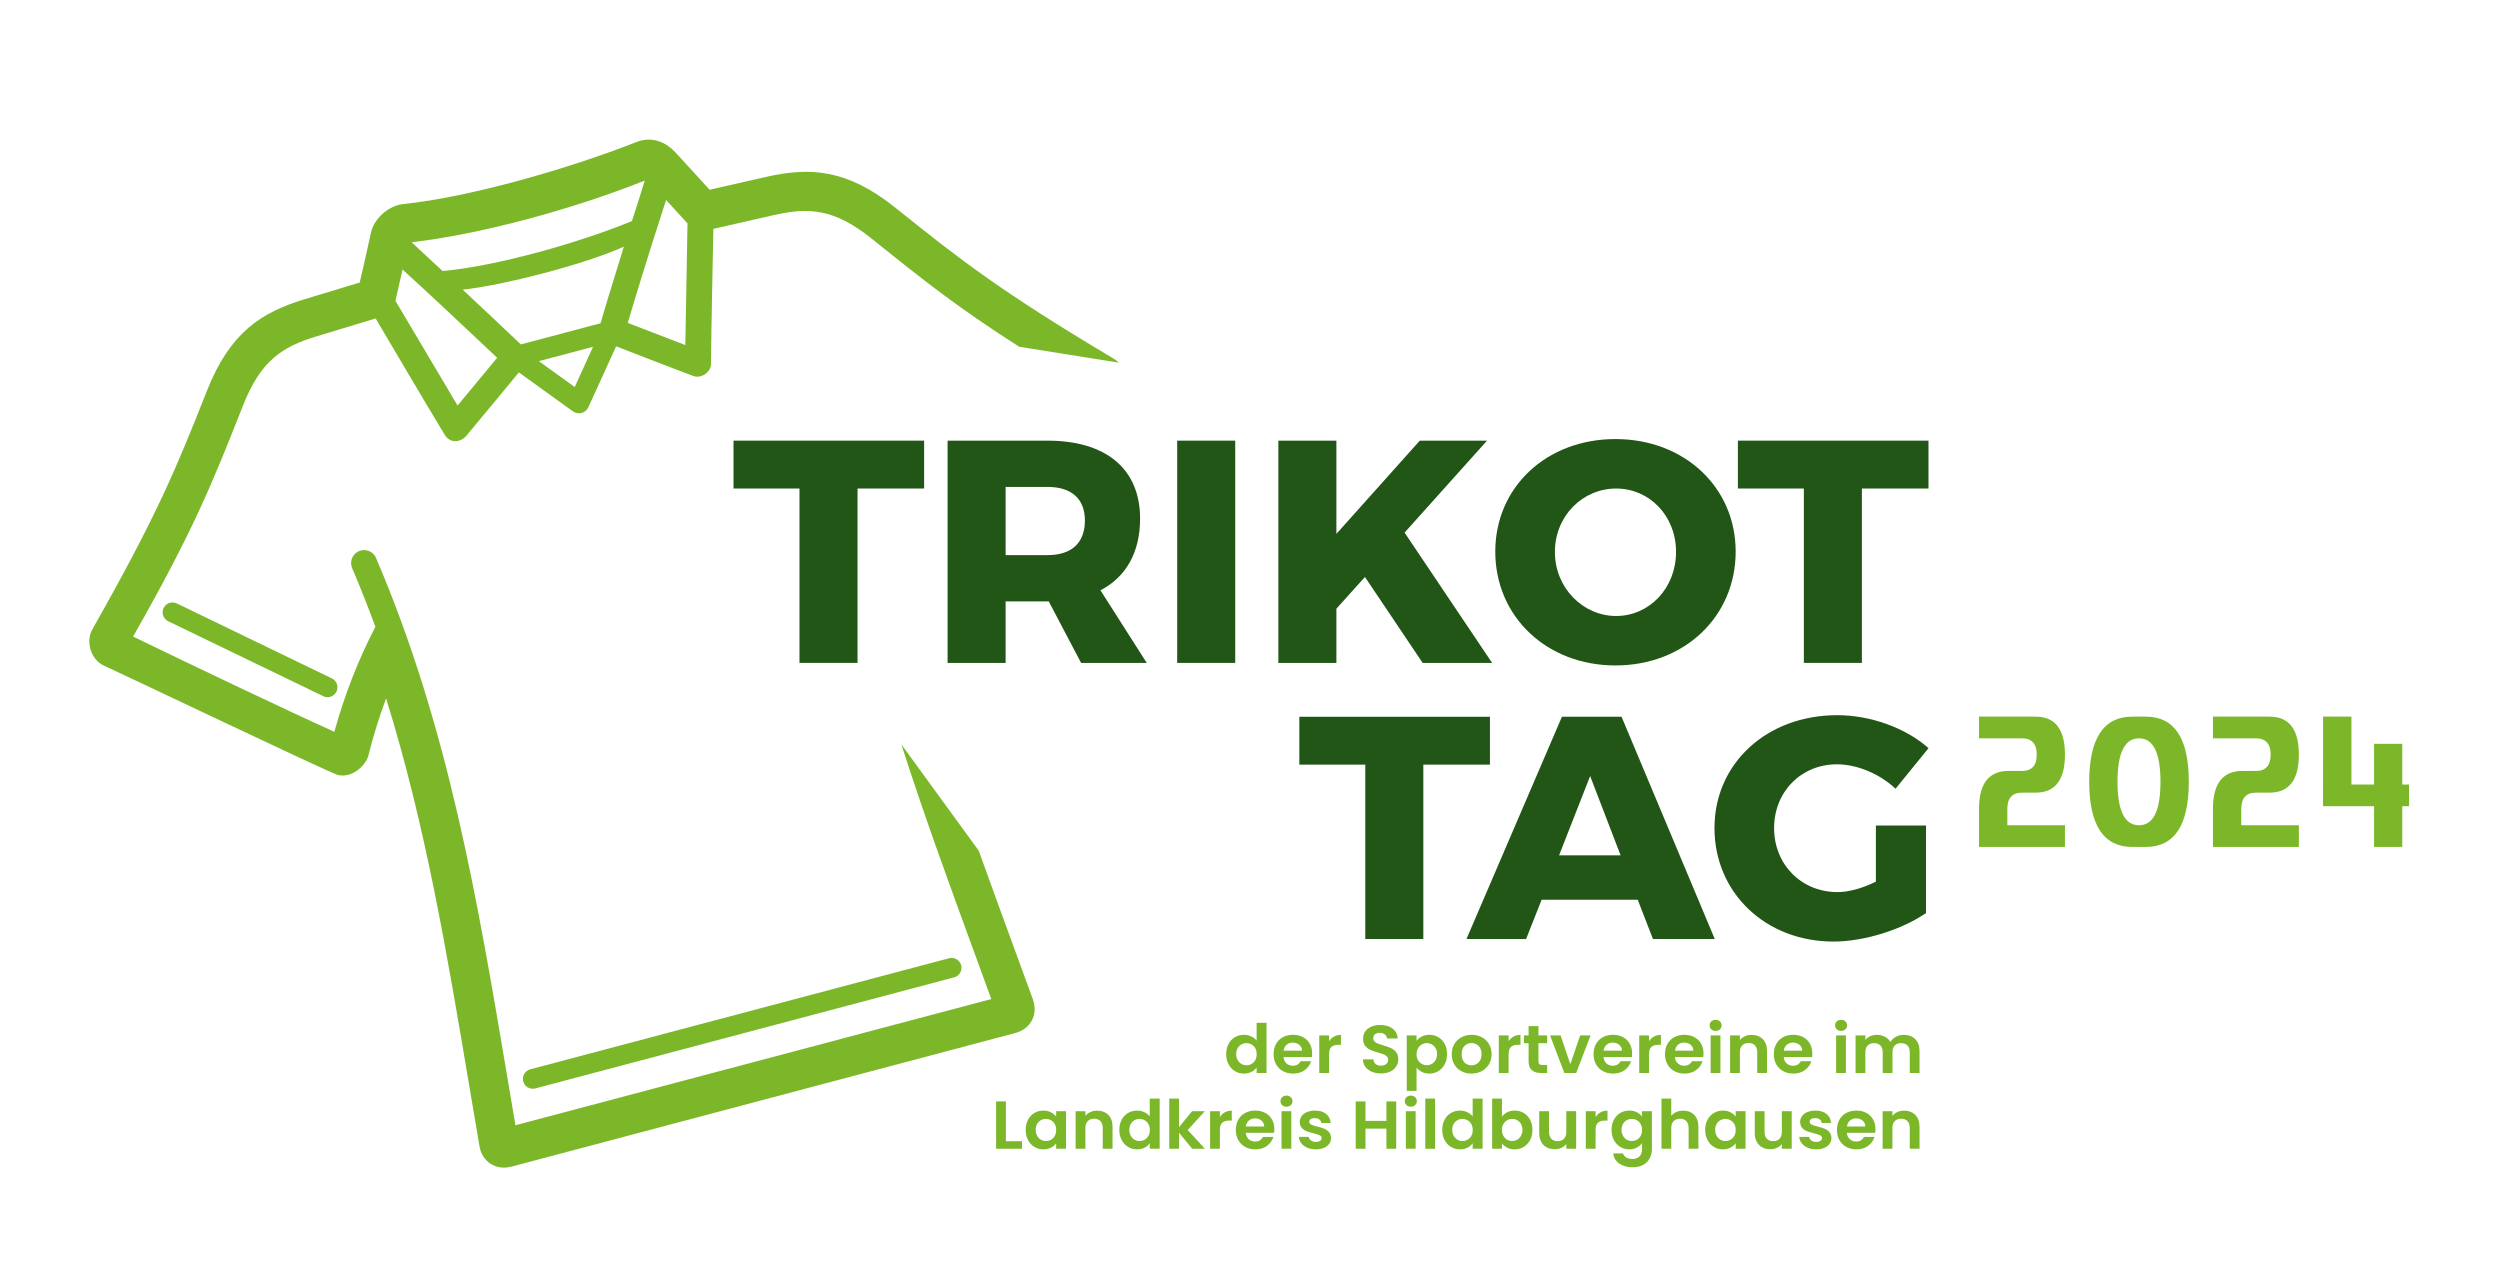 <svg clip-rule="evenodd" fill-rule="evenodd" stroke-linejoin="round" stroke-miterlimit="2" viewBox="0 0 1253 635" xmlns="http://www.w3.org/2000/svg"><g transform="scale(1.566 1.058)"><path d="m0 0h800v600h-800z" fill="none"/><path d="m8836.61 8842.41c5.49 15.36 11.15 30.79 16.86 46.38 3.41 9.3 8.72 23.75 10.25 28.03 1.51 4.21 1.04 7.87-.53 10.75-1.56 2.88-4.35 5.19-8.37 6.25l-252.54 66.92c-4.22 1.12-7.87.36-10.64-1.44-2.81-1.84-4.91-4.87-5.54-9.02-.58-3.47-3.33-19.61-4.96-29.3-11.34-67.32-22.18-131.86-41.85-194.91-3.46 9.22-6.42 18.76-8.91 28.74-.68 2.73-3.53 6.38-7.02 8.3-2.94 1.63-6.13 1.97-8.55 1.22l-.01-.01c-5.43-1.69-108.19-50.72-117.09-54.71-6.37-2.87-9.33-11.92-5.75-18.23 32.28-56.92 41.86-80.12 57.19-118.85l.28-.73.01-.01c11.61-29.34 27.36-39.27 48.96-45.84h.01s27.64-8.37 27.64-8.37c1.49-6.39 4.51-19.44 5.58-24.72.74-3.68 3.04-7.28 6.14-9.96 3.06-2.66 6.82-4.35 10.13-4.68 32.86-3.31 83.11-17.72 116.82-31.02l.01-.01c8.37-3.29 15.16.34 19.54 4.98v.01c3.74 3.96 12.84 13.97 17.3 18.88l28.18-6.41c22.02-4.99 40.62-4.17 65.24 15.58l.01.01.61.49c32.49 26.05 52.32 41.43 108.53 74.93h.01c1.01.6 1.92 1.31 2.72 2.08l-49.98-7.97c-31.28-19.93-48.72-33.92-73.52-53.8l-.61-.49c-18.63-14.95-31.49-15.67-48.69-11.77l-30.59 6.96s-1.1 50.83-1.21 67.78c-.02 4.14-4.95 7.41-8.86 5.97-9.72-3.59-38.72-14.87-38.72-14.87-5.48 12.04-13.93 30.53-13.93 30.53-.65 1.42-1.9 2.48-3.4 2.88h-.01c-1.51.4-3.12.1-4.38-.82l-27.07-19.52s-19.88 24.12-26.61 32.07c-2.06 2.43-7.55 4.24-10.63-.84-8.81-14.47-34.61-58.28-34.61-58.28l-29.97 9.08c-16.87 5.13-27.68 12.12-36.47 34.34l-.29.73c-15.1 38.14-24.42 61.7-54.94 115.32 26.11 12.76 82.01 39.28 100.95 47.75 5.17-18.71 11.97-36.01 20.59-52.66-3.62-9.81-7.48-19.61-11.66-29.36-1.42-3.32.12-7.15 3.42-8.56 3.32-1.42 7.16.11 8.57 3.43 36.34 84.9 50.82 170.97 66.16 262.1 1.25 7.39 2.51 14.83 3.77 22.27l238.71-63.25c-2.59-7.09-5.19-14.2-7.76-21.24-13.18-35.96-26.05-71.09-37.36-106.43zm-12.35 63.48-210.12 55.68c-2.65.7-5.36-.88-6.06-3.52-.7-2.65.87-5.36 3.52-6.06l210.12-55.68c2.65-.7 5.36.88 6.06 3.52.7 2.65-.87 5.36-3.52 6.06zm-313.05-140.61c-1.11.3-2.32.21-3.42-.33l-77.81-37.58c-2.46-1.2-3.49-4.16-2.3-6.62 1.19-2.47 4.15-3.5 6.61-2.31l77.81 37.59c2.46 1.19 3.49 4.15 2.3 6.62-.65 1.35-1.84 2.28-3.19 2.63zm131.9-175.49-27.17 7.2 17.98 12.97c2.39-5.25 6.01-13.19 9.19-20.17zm36.64-73.6c-9.48 29.08-16.26 51.59-19.23 61.63l28.88 11.09 1.09-60.98zm-32.89 61.81c1.42-4.85 5.53-18.72 11.7-38.4-19.15 8.75-61.18 19.54-80.84 21.55 8.6 8.03 18.37 17.2 29.18 27.44zm22.19-71.52c-18.54 7.36-39.23 14.1-59.52 19.48-20.54 5.44-40.57 9.48-57.39 11.43.4.49 10.41 9.7 15.51 14.41 26.69-2.31 68.63-14.19 94.97-25.02 1.82-5.69 6.32-19.7 6.43-20.3zm-121.51 44.57-3.56 15.7 31.17 52.49 19.86-23.94c-19.69-18.61-35.63-33.47-47.47-44.25z" fill="#7cb72a" transform="matrix(.638 0 0 .945 -5324.5 -7953.07)"/><g fill-rule="nonzero"><g fill="#215617" transform="matrix(1.015 0 0 1.502 -1208.17 -2052.02)"><path d="m1421.61 1505.17v15.1h20.8v55h18.3v-55h21v-15.1z"/><path d="m1551.91 1575.27-14.6-22.9c8.1-4.2 12.5-12 12.5-22.6 0-15.6-10.6-24.6-29.2-24.6h-31.5v70.1h18.3v-19.4h13.6l10.2 19.4zm-44.5-55.5h13.3c7.4 0 11.7 3.7 11.7 10.6 0 7.1-4.3 10.9-11.7 10.9h-13.3z"/><path d="m1561.51 1505.17h18.3v70.1h-18.3z"/><path d="m1660.81 1575.27-27.6-41.1 26-29h-21.2l-26.3 29.4v-29.4h-18.3v70.1h18.3v-17.1l9-10 18.2 27.1z"/><path d="m1699.71 1504.67c-21.7 0-37.9 15.1-37.9 35.5 0 20.5 16.2 35.9 37.9 35.9s37.9-15.4 37.9-35.9c0-20.3-16.2-35.5-37.9-35.5zm.2 15.6c10.5 0 18.9 8.6 18.9 20s-8.4 20.2-18.9 20.2c-10.4 0-19.3-8.8-19.3-20.2s8.8-20 19.3-20z"/><path d="m1738.31 1505.17v15.1h20.8v55h18.3v-55h21v-15.1z"/></g><g fill="#215617" transform="matrix(1.015 0 0 1.502 -1027.08 -1921.22)"><path d="m1421.61 1505.17v15.1h20.8v55h18.3v-55h21v-15.1z"/><path d="m1533.11 1575.27h19.5l-29.4-70.1h-18.8l-30.1 70.1h18.8l4.9-12.4h30.3zm-29.6-26.4 9.8-25 9.6 25z"/><path d="m1603.41 1557.17c-4.2 2.1-8.6 3.3-12.1 3.3-11.4 0-20-8.7-20-20.2 0-11.4 8.5-20.1 19.8-20.1 6.4 0 13.5 3 18.5 7.7l10.4-12.8c-7.2-6.4-18.3-10.4-28.8-10.4-22.2 0-38.7 15.2-38.7 35.6s16.1 35.8 37.5 35.8c9.8 0 21.7-3.8 29.2-9v-27.6h-15.8z"/></g><g fill="#7cb72a" transform="matrix(.593 0 0 .878 -208.487 -982.721)"><path d="m1442.88 1546.95c-5.27 0-7.91 2.93-7.91 8.79v8.79h31.1v11.71h-46.38v-20.5c0-13.68 5.29-20.51 15.87-20.51h7.32c5.3 0 7.96-2.93 7.96-8.79s-2.66-8.79-7.96-8.79h-23.19v-11.72h30.51c10.58 0 15.87 6.84 15.87 20.51s-5.29 20.51-15.87 20.51z"/><path d="m1506.05 1517.65c-7.74 0-11.62 7.81-11.62 23.44 0 15.62 3.88 23.44 11.62 23.44 7.72 0 11.57-7.82 11.57-23.44 0-15.63-3.85-23.44-11.57-23.44zm3.66-11.72c15.47 0 23.2 11.72 23.2 35.16s-7.73 35.15-23.2 35.15h-7.32c-15.46 0-23.21-11.71-23.24-35.15.03-23.44 7.78-35.16 23.24-35.16z"/><path d="m1569.13 1546.95c-5.27 0-7.91 2.93-7.91 8.79v8.79h31.1v11.71h-46.38v-20.5c0-13.68 5.29-20.51 15.87-20.51h7.32c5.3 0 7.96-2.93 7.96-8.79s-2.66-8.79-7.96-8.79h-23.19v-11.72h30.51c10.58 0 15.87 6.84 15.87 20.51s-5.29 20.51-15.87 20.51z"/><path d="m1648.12 1554.27v21.97h-15.23v-21.97h-27.54l.05-48.34h15.28v36.62h12.21v-21.97h15.23v21.97h3.67v11.72z"/></g><g fill="#7cb72a" transform="matrix(.185 0 0 .707 -326.007 -1089.49)"><path d="m3883.51 2247.27c0-2.54 1.35-4.8 4.05-6.77 2.71-1.97 6.4-3.48 11.08-4.54 4.67-1.06 9.88-1.59 15.6-1.59 4.36 0 8.51.35 12.46 1.06 3.96.72 7.1 1.66 9.44 2.85v-11.95h17.18v33.62h-17.18v-3.73c-2.09 1.24-5.04 2.24-8.83 3s-8.19 1.14-13.19 1.14c-5.64 0-10.81-.55-15.48-1.64-4.68-1.09-8.37-2.63-11.08-4.61-2.7-1.99-4.05-4.26-4.05-6.84zm52.75.09c0-1.54-.8-2.87-2.42-3.97-1.61-1.11-3.79-1.96-6.53-2.55s-5.69-.88-8.83-.88c-3.15 0-6.05.28-8.71.86-2.67.57-4.82 1.42-6.48 2.52-1.65 1.11-2.48 2.42-2.48 3.93s.83 2.84 2.48 3.98c1.66 1.13 3.83 2 6.54 2.61 2.7.61 5.58.91 8.65.91 3.14 0 6.09-.3 8.83-.89s4.92-1.44 6.53-2.54c1.62-1.11 2.42-2.43 2.42-3.98z"/><path d="m4032.21 2246.82c0 .9-.16 1.72-.48 2.45h-49.01c.41 1.82 2.1 3.24 5.09 4.27 2.98 1.03 6.65 1.55 11.01 1.55 6.29 0 10.77-1.02 13.43-3.05h18.27c-1.94 2.43-5.65 4.42-11.13 5.98-5.49 1.56-12.23 2.34-20.21 2.34-6.45 0-12.24-.54-17.36-1.62-5.12-1.07-9.12-2.59-11.98-4.56-2.87-1.97-4.3-4.24-4.3-6.82 0-2.6 1.41-4.89 4.24-6.86 2.82-1.97 6.77-3.48 11.86-4.54 5.08-1.06 10.93-1.59 17.54-1.59 6.37 0 12.08.51 17.12 1.54s8.95 2.49 11.74 4.39c2.78 1.89 4.17 4.06 4.17 6.52zm-17.54-1.82c-.08-1.64-1.66-2.95-4.72-3.93-3.07-.98-6.82-1.48-11.25-1.48-4.2 0-7.73.48-10.59 1.43-2.87.96-4.62 2.28-5.26 3.98z"/><path d="m4061.49 2238.68c2.18-1.33 5.02-2.37 8.53-3.13s7.52-1.14 12.04-1.14v6.68h-4.48c-5.32 0-9.34.47-12.04 1.41s-4.05 2.58-4.05 4.91v12.54h-16.94v-25.17h16.94z"/><path d="m4151.39 2260.26c-5.89 0-11.2-.37-15.91-1.13-4.72-.76-8.45-1.85-11.2-3.27-2.74-1.43-4.15-3.11-4.23-5.04h18.15c.24 1.3 1.47 2.33 3.69 3.08 2.22.76 5.26 1.14 9.13 1.14 3.96 0 7.06-.36 9.32-1.07s3.39-1.64 3.39-2.79c0-.94-.77-1.71-2.3-2.32-1.53-.6-3.45-1.08-5.75-1.43s-5.46-.73-9.5-1.16c-5.48-.6-9.94-1.2-13.36-1.79-3.43-.59-6.38-1.49-8.84-2.68-2.46-1.2-3.69-2.8-3.69-4.8 0-1.88 1.25-3.51 3.75-4.9 2.5-1.4 6.01-2.46 10.53-3.21 4.52-.74 9.68-1.11 15.49-1.11 8.71 0 15.79.8 21.23 2.38 5.44 1.6 8.45 3.81 9.01 6.66h-18.63c-.16-1.09-1.39-1.99-3.69-2.7s-5.34-1.07-9.13-1.07c-3.31 0-5.95.32-7.93.95-1.98.64-2.96 1.56-2.96 2.78 0 .84.74 1.55 2.23 2.11 1.5.56 3.35 1.01 5.57 1.36s5.35.75 9.38 1.2c5.48.61 9.96 1.22 13.43 1.82 3.47.61 6.45 1.52 8.95 2.73s3.75 2.8 3.75 4.77c0 1.7-1.17 3.27-3.51 4.72-2.34 1.46-5.76 2.62-10.28 3.48s-9.88 1.29-16.09 1.29z"/><path d="m4212.85 2238.41c2.18-1.15 5.18-2.11 9.01-2.88 3.84-.78 8.21-1.16 13.13-1.16 5.73 0 10.91.53 15.55 1.59s8.31 2.57 11.01 4.52 4.05 4.22 4.05 6.79c0 2.58-1.35 4.85-4.05 6.84-2.7 1.98-6.37 3.52-11.01 4.61s-9.82 1.64-15.55 1.64c-4.92 0-9.25-.38-13-1.14-3.76-.76-6.8-1.71-9.14-2.86v15.58h-16.94v-37.16h16.94zm35.45 8.86c0-1.51-.82-2.82-2.48-3.93-1.65-1.1-3.83-1.95-6.53-2.52-2.7-.58-5.63-.86-8.77-.86-3.07 0-5.95.29-8.66.88-2.7.59-4.88 1.45-6.53 2.57s-2.48 2.44-2.48 3.95c0 1.52.83 2.83 2.48 3.95s3.83 1.98 6.53 2.57c2.71.59 5.59.89 8.66.89 3.14 0 6.07-.3 8.77-.91s4.88-1.47 6.53-2.59c1.66-1.12 2.48-2.45 2.48-4z"/><path d="m4307.71 2260.36c-6.45 0-12.26-.54-17.42-1.62-5.17-1.07-9.22-2.59-12.16-4.56-2.95-1.97-4.42-4.24-4.42-6.82 0-2.57 1.51-4.85 4.54-6.81 3.02-1.97 7.16-3.49 12.4-4.57 5.24-1.07 11.09-1.61 17.54-1.61 6.46 0 12.3.54 17.55 1.61 5.24 1.08 9.37 2.6 12.4 4.57 3.02 1.96 4.54 4.24 4.54 6.81 0 2.58-1.56 4.85-4.66 6.82-3.11 1.97-7.3 3.49-12.59 4.56-5.28 1.08-11.19 1.62-17.72 1.62zm0-5.55c3.06 0 5.95-.28 8.65-.84s4.86-1.4 6.47-2.52c1.62-1.12 2.42-2.48 2.42-4.09 0-2.39-1.67-4.23-5.02-5.52s-7.44-1.93-12.28-1.93-8.89.64-12.16 1.93-4.9 3.13-4.9 5.52c0 2.4 1.59 4.24 4.78 5.52 3.19 1.29 7.2 1.93 12.04 1.93z"/><path d="m4372.08 2238.68c2.17-1.33 5.02-2.37 8.53-3.13 3.5-.76 7.52-1.14 12.04-1.14v6.68h-4.48c-5.32 0-9.34.47-12.04 1.41s-4.05 2.58-4.05 4.91v12.54h-16.94v-25.17h16.94z"/><path d="m4423.74 2240v12.18c0 .85.54 1.46 1.63 1.84s2.93.57 5.51.57h7.86v5.36h-10.64c-14.28 0-21.42-2.61-21.42-7.82v-12.13h-7.99v-5.22h7.99v-6.23h17.06v6.23h15v5.22z"/><path d="m4478.91 2254.09 16.94-19.31h18.03l-24.81 25.17h-20.56l-24.69-25.17h18.15z"/><path d="m4585.75 2246.82c0 .9-.16 1.72-.49 2.45h-49c.41 1.82 2.1 3.24 5.08 4.27 2.99 1.03 6.66 1.55 11.01 1.55 6.3 0 10.77-1.02 13.43-3.05h18.27c-1.93 2.43-5.64 4.42-11.13 5.98-5.48 1.56-12.22 2.34-20.2 2.34-6.46 0-12.24-.54-17.36-1.62-5.13-1.07-9.12-2.59-11.98-4.56-2.87-1.97-4.3-4.24-4.3-6.82 0-2.6 1.41-4.89 4.24-6.86 2.82-1.97 6.77-3.48 11.85-4.54 5.09-1.06 10.93-1.59 17.55-1.59 6.37 0 12.08.51 17.12 1.54s8.95 2.49 11.73 4.39c2.79 1.89 4.18 4.06 4.18 6.52zm-17.55-1.82c-.08-1.64-1.65-2.95-4.72-3.93-3.06-.98-6.81-1.48-11.25-1.48-4.19 0-7.72.48-10.58 1.43-2.87.96-4.62 2.28-5.27 3.98z"/><path d="m4615.03 2238.68c2.18-1.33 5.02-2.37 8.53-3.13s7.52-1.14 12.04-1.14v6.68h-4.48c-5.32 0-9.34.47-12.04 1.41s-4.05 2.58-4.05 4.91v12.54h-16.94v-25.17h16.94z"/><path d="m4709.28 2246.82c0 .9-.16 1.72-.48 2.45h-49c.4 1.82 2.09 3.24 5.08 4.27 2.98 1.03 6.65 1.55 11.01 1.55 6.29 0 10.76-1.02 13.43-3.05h18.27c-1.94 2.43-5.65 4.42-11.14 5.98-5.48 1.56-12.22 2.34-20.2 2.34-6.45 0-12.24-.54-17.36-1.62-5.12-1.07-9.12-2.59-11.98-4.56s-4.3-4.24-4.3-6.82c0-2.6 1.42-4.89 4.24-6.86s6.77-3.48 11.86-4.54c5.08-1.06 10.93-1.59 17.54-1.59 6.37 0 12.08.51 17.12 1.54s8.95 2.49 11.74 4.39c2.78 1.89 4.17 4.06 4.17 6.52zm-17.54-1.82c-.08-1.64-1.66-2.95-4.72-3.93-3.07-.98-6.82-1.48-11.25-1.48-4.2 0-7.73.48-10.59 1.43-2.86.96-4.62 2.28-5.26 3.98z"/><path d="m4730.21 2231.78c-2.98 0-5.46-.36-7.44-1.07-1.97-.71-2.96-1.6-2.96-2.66s.99-1.94 2.96-2.66c1.98-.71 4.46-1.06 7.44-1.06 2.99 0 5.47.35 7.44 1.06 1.98.72 2.97 1.6 2.97 2.66s-.99 1.95-2.97 2.66c-1.97.71-4.45 1.07-7.44 1.07zm8.35 3v25.17h-16.94v-25.17z"/><path d="m4792.4 2234.41c7.99 0 14.44.95 19.36 2.84 4.92 1.9 7.38 4.54 7.38 7.93v14.77h-16.94v-13.91c0-1.99-1.33-3.53-3.99-4.61-2.66-1.07-6.29-1.61-10.89-1.61-4.68 0-8.37.54-11.07 1.61-2.7 1.08-4.05 2.62-4.05 4.61v13.91h-16.94v-25.17h16.94v3.13c2.25-1.09 5.14-1.94 8.65-2.57 3.51-.62 7.36-.93 11.55-.93z"/><path d="m4897.54 2246.82c0 .9-.16 1.72-.48 2.45h-49c.4 1.82 2.09 3.24 5.08 4.27 2.98 1.03 6.65 1.55 11.01 1.55 6.29 0 10.77-1.02 13.43-3.05h18.27c-1.94 2.43-5.65 4.42-11.13 5.98-5.49 1.56-12.22 2.34-20.21 2.34-6.45 0-12.24-.54-17.36-1.62-5.12-1.07-9.11-2.59-11.98-4.56-2.86-1.97-4.29-4.24-4.29-6.82 0-2.6 1.41-4.89 4.23-6.86 2.83-1.97 6.78-3.48 11.86-4.54s10.93-1.59 17.54-1.59c6.38 0 12.08.51 17.12 1.54 5.05 1.03 8.96 2.49 11.74 4.39 2.78 1.89 4.17 4.06 4.17 6.52zm-17.54-1.82c-.08-1.64-1.65-2.95-4.72-3.93-3.06-.98-6.81-1.48-11.25-1.48-4.19 0-7.72.48-10.59 1.43-2.86.96-4.62 2.28-5.26 3.98z"/><path d="m4947.27 2231.78c-2.98 0-5.46-.36-7.44-1.07s-2.96-1.6-2.96-2.66.98-1.94 2.96-2.66c1.98-.71 4.46-1.06 7.44-1.06 2.99 0 5.47.35 7.44 1.06 1.98.72 2.97 1.6 2.97 2.66s-.99 1.95-2.97 2.66c-1.97.71-4.45 1.07-7.44 1.07zm8.35 3v25.17h-16.94v-25.17z"/><path d="m5055.56 2234.41c8.23 0 14.86.95 19.9 2.84 5.04 1.9 7.56 4.54 7.56 7.93v14.77h-16.93v-13.91c0-1.96-1.33-3.47-4-4.52-2.66-1.04-6.29-1.56-10.89-1.56-4.59 0-8.24.52-10.95 1.56-2.7 1.05-4.05 2.56-4.05 4.52v13.91h-16.94v-13.91c0-1.96-1.33-3.47-3.99-4.52-2.66-1.04-6.29-1.56-10.89-1.56-4.68 0-8.37.52-11.07 1.56-2.7 1.05-4.05 2.56-4.05 4.52v13.91h-16.94v-25.17h16.94v3.04c2.17-1.06 4.98-1.89 8.4-2.5 3.43-.6 7.2-.91 11.32-.91 5.24 0 9.92.42 14.03 1.25 4.12.83 7.3 2.02 9.56 3.57 2.18-1.45 5.34-2.62 9.5-3.5 4.15-.88 8.65-1.32 13.49-1.32z"/><path d="m3502.39 2305.68h27.83v5.05h-44.77v-31.72h16.94z"/><path d="m3536.63 2298.05c0-2.54 1.35-4.8 4.05-6.77s6.37-3.48 11.01-4.54 9.82-1.59 15.55-1.59c5 0 9.38.38 13.13 1.13 3.75.76 6.75 1.71 9.01 2.86v-3.58h17.06v25.17h-17.06v-3.68c-2.18 1.18-5.18 2.15-9.01 2.93-3.84.77-8.25 1.16-13.25 1.16-5.65 0-10.79-.55-15.43-1.64s-8.31-2.63-11.01-4.61c-2.7-1.99-4.05-4.27-4.05-6.84zm52.75.09c0-1.54-.81-2.87-2.42-3.98-1.61-1.1-3.79-1.95-6.53-2.54-2.75-.59-5.69-.88-8.84-.88-3.14 0-6.05.28-8.71.86-2.66.57-4.82 1.41-6.47 2.52s-2.48 2.42-2.48 3.93.83 2.84 2.48 3.98c1.65 1.13 3.83 2 6.53 2.61 2.7.6 5.59.91 8.65.91 3.15 0 6.09-.3 8.84-.89 2.74-.59 4.92-1.44 6.53-2.54 1.61-1.11 2.42-2.43 2.42-3.98z"/><path d="m3660.16 2285.19c7.99 0 14.44.95 19.36 2.84 4.92 1.9 7.38 4.54 7.38 7.93v14.77h-16.94v-13.91c0-2-1.33-3.53-3.99-4.61-2.66-1.07-6.29-1.61-10.89-1.61-4.68 0-8.37.54-11.07 1.61-2.7 1.08-4.06 2.61-4.06 4.61v13.91h-16.93v-25.17h16.93v3.13c2.26-1.09 5.15-1.95 8.66-2.57 3.5-.62 7.36-.93 11.55-.93z"/><path d="m3698.64 2298.05c0-2.54 1.35-4.8 4.05-6.77s6.39-3.48 11.07-4.54 9.88-1.59 15.61-1.59c4.35 0 8.51.35 12.46 1.06 3.95.72 7.1 1.66 9.44 2.84v-11.94h17.18v33.62h-17.18v-3.73c-2.1 1.24-5.04 2.24-8.84 3-3.79.76-8.18 1.14-13.18 1.14-5.65 0-10.81-.55-15.49-1.64s-8.37-2.63-11.07-4.61c-2.7-1.99-4.05-4.27-4.05-6.84zm52.75.09c0-1.54-.81-2.87-2.42-3.98-1.61-1.1-3.79-1.95-6.54-2.54-2.74-.59-5.68-.88-8.83-.88-3.14 0-6.05.28-8.71.86-2.66.57-4.82 1.41-6.47 2.52-1.66 1.11-2.48 2.42-2.48 3.93s.82 2.84 2.48 3.98c1.65 1.13 3.83 2 6.53 2.61 2.7.6 5.59.91 8.65.91 3.15 0 6.09-.3 8.83-.89 2.75-.59 4.93-1.44 6.54-2.54 1.61-1.11 2.42-2.43 2.42-3.98z"/><path d="m3824.71 2310.73-22.75-10.73v10.73h-16.94v-33.62h16.94v19.12l22.51-10.67h22.02l-29.52 12.63 29.76 12.54z"/><path d="m3872.62 2289.46c2.18-1.33 5.02-2.37 8.53-3.13s7.52-1.14 12.04-1.14v6.68h-4.48c-5.32 0-9.33.47-12.03 1.41-2.71.94-4.06 2.57-4.06 4.91v12.54h-16.94v-25.17h16.94z"/><path d="m3966.87 2297.6c0 .9-.16 1.72-.48 2.45h-49c.4 1.82 2.1 3.24 5.08 4.27s6.65 1.55 11.01 1.55c6.29 0 10.77-1.02 13.43-3.05h18.27c-1.94 2.42-5.65 4.42-11.13 5.98-5.49 1.56-12.22 2.34-20.21 2.34-6.45 0-12.24-.54-17.36-1.62-5.12-1.07-9.11-2.59-11.98-4.56-2.86-1.97-4.29-4.24-4.29-6.82 0-2.6 1.41-4.89 4.23-6.86 2.83-1.97 6.78-3.48 11.86-4.54s10.93-1.59 17.54-1.59c6.38 0 12.08.51 17.12 1.54 5.05 1.03 8.96 2.49 11.74 4.39 2.78 1.89 4.17 4.06 4.17 6.52zm-17.54-1.82c-.08-1.64-1.65-2.95-4.72-3.93-3.06-.99-6.81-1.48-11.25-1.48-4.2 0-7.72.48-10.59 1.43-2.86.96-4.61 2.28-5.26 3.98z"/><path d="m3987.81 2282.56c-2.99 0-5.47-.36-7.44-1.07-1.98-.71-2.97-1.6-2.97-2.66s.99-1.94 2.97-2.66c1.97-.71 4.45-1.06 7.44-1.06 2.98 0 5.46.35 7.44 1.06 1.97.72 2.96 1.6 2.96 2.66s-.99 1.95-2.96 2.66c-1.98.71-4.46 1.07-7.44 1.07zm8.35 3v25.17h-16.94v-25.17z"/><path d="m4038.5 2311.14c-5.48 0-10.4-.38-14.76-1.12-4.35-.74-7.8-1.75-10.34-3.02s-3.94-2.68-4.18-4.22h17.06c.32.96 1.6 1.77 3.81 2.4 2.22.64 4.98.96 8.29.96 3.23 0 5.75-.25 7.56-.73 1.82-.48 2.72-1.11 2.72-1.86 0-.82-1.1-1.43-3.32-1.84s-5.75-.86-10.59-1.34c-5-.46-9.09-.93-12.28-1.41-3.19-.49-5.93-1.23-8.23-2.23s-3.44-2.34-3.44-4.04c0-1.39 1.06-2.67 3.2-3.82s5.2-2.06 9.2-2.72c3.99-.67 8.69-1 14.09-1 7.99 0 14.36.75 19.12 2.25 4.76 1.49 7.38 3.52 7.86 6.06h-16.21c-.24-1-1.35-1.79-3.33-2.38-1.97-.59-4.61-.89-7.92-.89-3.07 0-5.43.21-7.08.64-1.65.42-2.48 1.01-2.48 1.77 0 .85 1.13 1.49 3.39 1.93s5.76.88 10.52 1.34c4.84.45 8.84.92 11.98 1.41 3.15.48 5.87 1.23 8.17 2.25 2.3 1.01 3.49 2.35 3.57 4.02 0 1.45-1.07 2.75-3.21 3.9-2.14 1.16-5.2 2.06-9.19 2.71-4 .65-8.65.98-13.98.98z"/><path d="m4177.64 2279.01v31.72h-16.94v-13.5h-36.17v13.5h-16.94v-31.72h16.94v13.04h36.17v-13.04z"/><path d="m4202.93 2282.56c-2.99 0-5.46-.36-7.44-1.07s-2.97-1.6-2.97-2.66.99-1.94 2.97-2.66c1.98-.71 4.45-1.06 7.44-1.06 2.98 0 5.46.35 7.44 1.06 1.98.72 2.97 1.6 2.97 2.66s-.99 1.95-2.97 2.66-4.46 1.07-7.44 1.07zm8.35 3v25.17h-16.94v-25.17z"/><path d="m4227.98 2277.11h16.939v33.621h-16.939z"/><path d="m4257.26 2298.05c0-2.54 1.35-4.8 4.05-6.77s6.39-3.48 11.07-4.54 9.88-1.59 15.61-1.59c4.35 0 8.51.35 12.46 1.06 3.95.72 7.1 1.66 9.44 2.84v-11.94h17.18v33.62h-17.18v-3.73c-2.1 1.24-5.04 2.24-8.84 3-3.79.76-8.18 1.14-13.18 1.14-5.65 0-10.81-.55-15.49-1.64s-8.37-2.63-11.07-4.61c-2.7-1.99-4.05-4.27-4.05-6.84zm52.75.09c0-1.54-.81-2.87-2.42-3.98-1.62-1.1-3.79-1.95-6.54-2.54-2.74-.59-5.68-.88-8.83-.88-3.14 0-6.05.28-8.71.86-2.66.57-4.82 1.41-6.47 2.52-1.66 1.11-2.48 2.42-2.48 3.93s.82 2.84 2.48 3.98c1.65 1.13 3.83 2 6.53 2.61 2.7.6 5.59.91 8.65.91 3.15 0 6.09-.3 8.83-.89 2.75-.59 4.92-1.44 6.54-2.54 1.61-1.11 2.42-2.43 2.42-3.98z"/><path d="m4360.58 2289.24c2.18-1.22 5.19-2.2 9.02-2.96 3.83-.75 8.2-1.13 13.12-1.13 5.73 0 10.91.53 15.55 1.59s8.31 2.56 11.01 4.52c2.7 1.95 4.05 4.21 4.05 6.79 0 2.57-1.35 4.85-4.05 6.84-2.7 1.98-6.37 3.52-11.01 4.61s-9.82 1.64-15.55 1.64c-5 0-9.37-.38-13.12-1.12s-6.76-1.7-9.02-2.88v3.59h-16.94v-33.62h16.94zm35.45 8.81c0-1.51-.82-2.82-2.48-3.93-1.65-1.11-3.83-1.95-6.53-2.52-2.7-.58-5.63-.86-8.77-.86-3.07 0-5.95.29-8.65.88-2.71.59-4.88 1.45-6.54 2.57-1.65 1.12-2.48 2.44-2.48 3.95 0 1.52.83 2.83 2.48 3.95 1.66 1.12 3.83 1.98 6.54 2.57 2.7.59 5.58.89 8.65.89 3.14 0 6.07-.31 8.77-.91 2.7-.61 4.88-1.47 6.53-2.59 1.66-1.12 2.48-2.45 2.48-4z"/><path d="m4488.95 2285.56v25.17h-17.05v-3.18c-2.18 1.09-5.03 1.94-8.54 2.56-3.5.62-7.31.93-11.43.93-5.24 0-9.88-.41-13.91-1.24-4.04-.84-7.2-2.06-9.5-3.68-2.3-1.63-3.45-3.56-3.45-5.8v-14.76h16.94v13.85c0 2 1.33 3.54 3.99 4.62 2.66 1.07 6.29 1.61 10.89 1.61 4.68 0 8.35-.54 11.01-1.61 2.66-1.08 4-2.62 4-4.62v-13.85z"/><path d="m4522.59 2289.46c2.18-1.33 5.02-2.37 8.53-3.13s7.52-1.14 12.04-1.14v6.68h-4.48c-5.32 0-9.33.47-12.04 1.41-2.7.94-4.05 2.57-4.05 4.91v12.54h-16.94v-25.17h16.94z"/><path d="m4580.79 2285.15c5 0 9.39.37 13.19 1.11 3.79.74 6.77 1.7 8.95 2.88v-3.58h17.06v25.35c0 2.33-1.25 4.41-3.75 6.25-2.5 1.83-6.25 3.28-11.25 4.36-5.01 1.07-11.05 1.61-18.15 1.61-9.52 0-17.32-.83-23.41-2.5-6.09-1.66-9.54-3.94-10.35-6.81h16.82c.88 1.15 2.8 2.06 5.75 2.74 2.94.69 6.51 1.03 10.7 1.03 4.92 0 8.92-.56 11.98-1.66 3.07-1.11 4.6-2.78 4.6-5.02v-3.91c-2.18 1.18-5.18 2.17-9.02 2.95-3.83.79-8.2 1.19-13.12 1.19-5.65 0-10.81-.55-15.49-1.64s-8.37-2.63-11.07-4.61c-2.7-1.99-4.05-4.27-4.05-6.84 0-2.54 1.35-4.8 4.05-6.77s6.37-3.48 11.01-4.54 9.82-1.59 15.55-1.59zm22.14 12.99c0-1.54-.81-2.87-2.42-3.98-1.61-1.1-3.79-1.95-6.53-2.54-2.75-.59-5.69-.88-8.84-.88-3.14 0-6.05.28-8.71.86-2.66.57-4.82 1.41-6.47 2.52s-2.48 2.42-2.48 3.93.83 2.84 2.48 3.98c1.65 1.13 3.83 2 6.53 2.61 2.7.6 5.59.91 8.65.91 3.15 0 6.09-.3 8.84-.89 2.74-.59 4.92-1.44 6.53-2.54 1.61-1.11 2.42-2.43 2.42-3.98z"/><path d="m4674.31 2285.19c5.09 0 9.6.42 13.55 1.25 3.96.84 7.04 2.06 9.26 3.68s3.33 3.57 3.33 5.84v14.77h-16.94v-13.91c0-2-1.33-3.53-3.99-4.61-2.66-1.07-6.29-1.61-10.89-1.61-4.68 0-8.37.54-11.07 1.61-2.71 1.08-4.06 2.61-4.06 4.61v13.91h-16.94v-33.62h16.94v11.58c2.18-1.09 5.09-1.95 8.72-2.57s7.66-.93 12.09-.93z"/><path d="m4712.18 2298.05c0-2.54 1.35-4.8 4.06-6.77 2.7-1.97 6.37-3.48 11.01-4.54s9.82-1.59 15.55-1.59c5 0 9.37.38 13.12 1.13 3.75.76 6.76 1.71 9.02 2.86v-3.58h17.06v25.17h-17.06v-3.68c-2.18 1.18-5.19 2.15-9.02 2.93-3.83.77-8.24 1.16-13.25 1.16-5.64 0-10.78-.55-15.42-1.64s-8.31-2.63-11.01-4.61c-2.71-1.99-4.06-4.27-4.06-6.84zm52.76.09c0-1.54-.81-2.87-2.42-3.98-1.62-1.1-3.79-1.95-6.54-2.54-2.74-.59-5.68-.88-8.83-.88-3.14 0-6.05.28-8.71.86-2.66.57-4.82 1.41-6.47 2.52-1.66 1.11-2.48 2.42-2.48 3.93s.82 2.84 2.48 3.98c1.65 1.13 3.83 2 6.53 2.61 2.7.6 5.59.91 8.65.91 3.15 0 6.09-.3 8.83-.89 2.75-.59 4.92-1.44 6.54-2.54 1.61-1.11 2.42-2.43 2.42-3.98z"/><path d="m4861.85 2285.56v25.17h-17.06v-3.18c-2.18 1.09-5.02 1.94-8.53 2.56s-7.32.93-11.43.93c-5.24 0-9.88-.41-13.92-1.24-4.03-.84-7.19-2.06-9.49-3.68-2.3-1.63-3.45-3.56-3.45-5.8v-14.76h16.94v13.85c0 2 1.33 3.54 3.99 4.62 2.66 1.07 6.29 1.61 10.89 1.61 4.68 0 8.35-.54 11.01-1.61 2.66-1.08 3.99-2.62 3.99-4.62v-13.85z"/><path d="m4904.2 2311.14c-5.49 0-10.41-.38-14.76-1.12-4.36-.74-7.81-1.75-10.35-3.02s-3.93-2.68-4.17-4.22h17.06c.32.96 1.59 1.77 3.81 2.4 2.22.64 4.98.96 8.29.96 3.22 0 5.74-.25 7.56-.73 1.81-.48 2.72-1.11 2.72-1.86 0-.82-1.11-1.43-3.33-1.84-2.21-.41-5.74-.86-10.58-1.34-5-.46-9.1-.93-12.28-1.41-3.19-.49-5.93-1.23-8.23-2.23s-3.45-2.34-3.45-4.04c0-1.39 1.07-2.67 3.21-3.82s5.2-2.06 9.19-2.72c4-.67 8.69-1 14.1-1 7.98 0 14.36.75 19.12 2.25 4.75 1.49 7.38 3.52 7.86 6.06h-16.21c-.24-1-1.35-1.79-3.33-2.38s-4.62-.89-7.92-.89c-3.07 0-5.43.21-7.08.64-1.66.42-2.48 1.01-2.48 1.77 0 .85 1.13 1.49 3.38 1.93 2.26.44 5.77.88 10.53 1.34 4.84.45 8.83.92 11.98 1.41 3.14.48 5.87 1.23 8.17 2.25 2.29 1.01 3.48 2.35 3.56 4.02 0 1.45-1.06 2.75-3.2 3.9-2.14 1.16-5.2 2.06-9.2 2.71-3.99.65-8.65.98-13.97.98z"/><path d="m5006.8 2297.6c0 .9-.16 1.72-.48 2.45h-49.01c.41 1.82 2.1 3.24 5.09 4.27 2.98 1.03 6.65 1.55 11.01 1.55 6.29 0 10.76-1.02 13.43-3.05h18.27c-1.94 2.42-5.65 4.42-11.14 5.98-5.48 1.56-12.22 2.34-20.2 2.34-6.45 0-12.24-.54-17.36-1.62-5.13-1.07-9.12-2.59-11.98-4.56s-4.3-4.24-4.3-6.82c0-2.6 1.42-4.89 4.24-6.86s6.77-3.48 11.86-4.54c5.08-1.06 10.92-1.59 17.54-1.59 6.37 0 12.08.51 17.12 1.54s8.95 2.49 11.73 4.39c2.79 1.89 4.18 4.06 4.18 6.52zm-17.54-1.82c-.08-1.64-1.66-2.95-4.72-3.93-3.07-.99-6.82-1.48-11.26-1.48-4.19 0-7.72.48-10.58 1.43-2.86.96-4.62 2.28-5.26 3.98z"/><path d="m5056.28 2285.19c7.99 0 14.44.95 19.36 2.84 4.92 1.9 7.38 4.54 7.38 7.93v14.77h-16.93v-13.91c0-2-1.33-3.53-4-4.61-2.66-1.07-6.29-1.61-10.89-1.61-4.67 0-8.36.54-11.07 1.61-2.7 1.08-4.05 2.61-4.05 4.61v13.91h-16.94v-25.17h16.94v3.13c2.26-1.09 5.14-1.95 8.65-2.57s7.36-.93 11.55-.93z"/></g></g></g></svg>